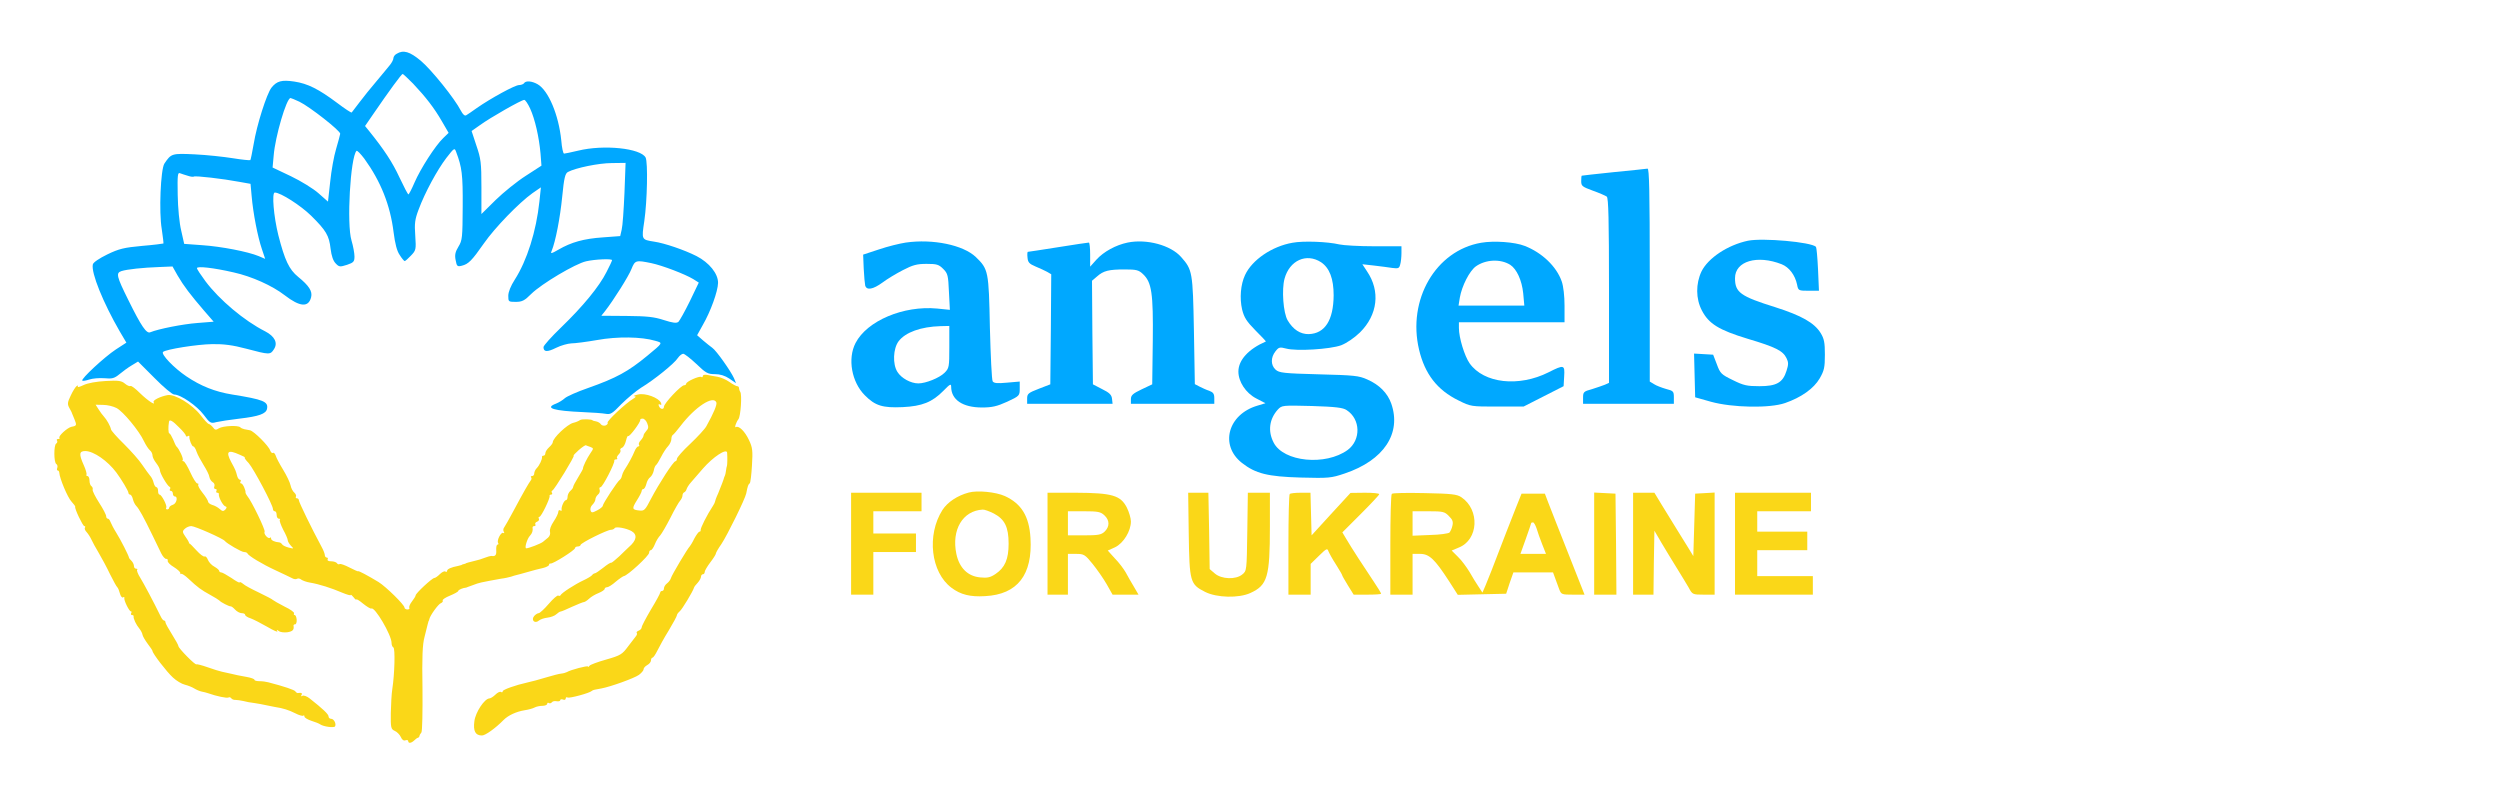<svg width="236" height="75" viewBox="0 0 236 75" fill="none" xmlns="http://www.w3.org/2000/svg">
<path d="M66.35 35.493C66.35 35.599 66.28 35.651 66.192 35.581C66 35.476 64.775 36.018 64.775 36.228C64.775 36.298 64.688 36.368 64.583 36.368C64.286 36.368 62.676 38.083 62.676 38.397C62.676 38.712 62.291 38.642 62.187 38.292C62.134 38.17 62.187 38.117 62.309 38.187C62.431 38.275 62.466 38.205 62.397 38.03C62.204 37.558 60.91 37.068 60.227 37.243C59.895 37.313 59.737 37.4 59.877 37.4C60.07 37.418 60.035 37.488 59.773 37.645C59.108 38.03 57.271 39.744 57.358 39.902C57.411 39.972 57.324 40.094 57.166 40.164C56.991 40.217 56.816 40.164 56.729 40.059C56.659 39.937 56.449 39.814 56.274 39.779C56.099 39.744 55.942 39.709 55.942 39.692C55.942 39.569 54.91 39.534 54.752 39.657C54.63 39.744 54.35 39.867 54.105 39.919C53.545 40.059 52.181 41.354 52.181 41.756C52.181 41.843 52.023 42.053 51.831 42.228C51.638 42.403 51.481 42.648 51.481 42.788C51.481 42.91 51.411 43.016 51.306 43.016C51.218 43.016 51.148 43.068 51.166 43.138C51.201 43.348 50.921 43.943 50.659 44.205C50.536 44.327 50.431 44.555 50.431 44.695C50.431 44.835 50.344 44.94 50.221 44.94C50.117 44.94 50.081 44.992 50.134 45.062C50.204 45.115 50.186 45.255 50.099 45.359C49.924 45.587 49.452 46.392 48.455 48.263C48.07 48.98 47.685 49.663 47.597 49.785C47.492 49.908 47.492 50.1 47.562 50.205C47.633 50.328 47.615 50.362 47.51 50.31C47.3 50.188 46.88 51.01 47.02 51.255C47.09 51.342 47.055 51.412 46.968 51.412C46.88 51.412 46.828 51.639 46.845 51.937C46.88 52.409 46.758 52.549 46.373 52.479C46.303 52.479 46.023 52.549 45.761 52.654C45.498 52.759 45.114 52.881 44.921 52.916C44.204 53.091 44.046 53.144 44.011 53.161C43.977 53.196 43.889 53.231 43.784 53.249C43.697 53.266 43.592 53.301 43.574 53.336C43.539 53.354 43.399 53.389 43.242 53.424C42.594 53.546 42.21 53.721 42.21 53.879C42.21 53.983 42.14 54.019 42.035 53.949C41.947 53.896 41.72 54.001 41.51 54.211C41.318 54.403 41.09 54.561 41.003 54.561C40.793 54.561 39.236 56.013 39.236 56.205C39.236 56.275 39.078 56.537 38.886 56.782C38.694 57.027 38.589 57.29 38.641 57.377C38.694 57.465 38.606 57.535 38.466 57.535C38.309 57.535 38.186 57.447 38.186 57.36C38.186 57.097 36.437 55.383 35.737 54.946C34.723 54.333 33.813 53.844 33.813 53.931C33.813 53.966 33.446 53.809 33.008 53.581C32.571 53.354 32.151 53.196 32.064 53.249C31.976 53.301 31.871 53.266 31.802 53.161C31.749 53.074 31.504 52.986 31.259 52.986C31.014 52.986 30.874 52.916 30.927 52.812C30.979 52.706 30.944 52.636 30.857 52.636C30.752 52.636 30.664 52.532 30.664 52.409C30.664 52.304 30.542 51.954 30.384 51.674C29.405 49.855 28.215 47.406 28.215 47.231C28.215 47.126 28.128 47.039 28.023 47.039C27.936 47.039 27.883 46.969 27.936 46.881C27.988 46.794 27.918 46.636 27.796 46.514C27.656 46.409 27.481 46.094 27.428 45.814C27.376 45.552 27.061 44.887 26.729 44.345C26.396 43.803 26.081 43.208 26.029 43.016C25.959 42.823 25.854 42.701 25.766 42.753C25.679 42.806 25.574 42.701 25.504 42.526C25.382 42.106 23.965 40.689 23.597 40.619C23.44 40.584 23.195 40.549 23.055 40.514C22.915 40.479 22.74 40.409 22.688 40.339C22.478 40.129 21.061 40.199 20.676 40.426C20.379 40.619 20.291 40.602 20.099 40.339C19.976 40.182 19.801 40.042 19.714 40.024C19.626 40.024 19.277 39.639 18.927 39.184C18.157 38.187 16.53 37.19 15.831 37.295C15.148 37.418 14.396 37.785 14.501 37.96C14.728 38.345 13.924 37.803 13.224 37.12C12.804 36.701 12.402 36.386 12.314 36.438C12.227 36.491 11.999 36.386 11.79 36.211C11.475 35.948 11.195 35.896 9.988 35.966C9.096 36.018 8.291 36.158 7.889 36.351C7.521 36.526 7.276 36.596 7.346 36.491C7.399 36.386 7.364 36.368 7.241 36.438C7.137 36.508 6.874 36.91 6.682 37.33C6.367 37.977 6.349 38.153 6.542 38.502C6.664 38.73 6.787 38.94 6.787 38.992C6.804 39.045 6.909 39.307 7.032 39.587C7.259 40.147 7.241 40.199 6.752 40.287C6.349 40.374 5.457 41.196 5.615 41.336C5.667 41.389 5.615 41.441 5.492 41.441C5.37 41.441 5.317 41.511 5.387 41.599C5.44 41.686 5.405 41.809 5.3 41.878C5.072 42.018 5.072 43.663 5.317 43.803C5.422 43.873 5.457 44.03 5.405 44.17C5.352 44.31 5.37 44.415 5.457 44.415C5.527 44.415 5.597 44.52 5.597 44.625C5.632 45.167 6.384 46.969 6.752 47.354C6.962 47.581 7.119 47.791 7.102 47.843C7.014 47.983 7.819 49.663 7.959 49.663C8.046 49.663 8.081 49.733 8.011 49.82C7.959 49.908 8.046 50.1 8.186 50.24C8.326 50.398 8.518 50.695 8.623 50.922C8.728 51.15 9.026 51.709 9.323 52.199C9.603 52.672 10.093 53.581 10.39 54.211C10.705 54.841 11.002 55.383 11.072 55.435C11.142 55.488 11.247 55.75 11.317 56.013C11.387 56.275 11.51 56.45 11.615 56.398C11.702 56.328 11.755 56.345 11.737 56.432C11.667 56.642 12.192 57.709 12.349 57.709C12.437 57.709 12.437 57.779 12.384 57.884C12.332 57.972 12.367 58.059 12.454 58.059C12.559 58.059 12.629 58.112 12.612 58.182C12.577 58.392 12.857 58.986 13.154 59.336C13.294 59.511 13.434 59.774 13.451 59.914C13.469 60.053 13.696 60.438 13.941 60.771C14.186 61.086 14.396 61.401 14.396 61.453C14.396 61.68 15.743 63.43 16.32 63.954C16.653 64.269 17.16 64.567 17.457 64.637C17.737 64.707 18.14 64.864 18.332 64.987C18.524 65.109 18.857 65.249 19.032 65.284C19.224 65.319 19.504 65.389 19.644 65.441C20.431 65.721 21.428 65.931 21.568 65.844C21.656 65.791 21.761 65.826 21.831 65.914C21.883 66.001 22.058 66.088 22.233 66.071C22.39 66.071 22.723 66.124 22.968 66.176C23.212 66.246 23.685 66.333 24.017 66.368C24.349 66.421 24.874 66.508 25.154 66.578C25.451 66.631 25.801 66.718 25.941 66.736C26.746 66.858 27.271 67.033 27.866 67.331C28.233 67.523 28.565 67.61 28.635 67.558C28.688 67.488 28.74 67.54 28.74 67.645C28.74 67.75 29.038 67.925 29.405 68.048C29.755 68.153 30.14 68.31 30.227 68.38C30.524 68.59 31.522 68.73 31.627 68.573C31.767 68.328 31.522 67.855 31.259 67.855C31.119 67.855 31.014 67.75 31.014 67.628C31.014 67.418 30.472 66.911 29.23 65.931C28.968 65.721 28.653 65.616 28.548 65.686C28.408 65.756 28.39 65.739 28.46 65.616C28.565 65.424 28.46 65.371 28.11 65.424C28.041 65.424 27.936 65.354 27.883 65.266C27.796 65.126 26.869 64.812 25.329 64.409C25.137 64.357 24.769 64.304 24.507 64.304C24.227 64.304 24.017 64.252 24.017 64.164C24.017 64.094 23.685 63.972 23.282 63.902C22.863 63.832 22.495 63.762 22.443 63.745C22.39 63.727 22.128 63.675 21.831 63.605C21.551 63.535 21.148 63.447 20.956 63.412C20.764 63.377 20.151 63.185 19.609 62.992C19.067 62.8 18.577 62.677 18.542 62.712C18.437 62.817 16.845 61.191 16.845 60.998C16.845 60.911 16.565 60.403 16.233 59.879C15.9 59.354 15.621 58.846 15.621 58.759C15.621 58.654 15.568 58.584 15.498 58.584C15.411 58.584 15.271 58.409 15.166 58.182C14.483 56.782 13.574 55.086 13.242 54.543C13.014 54.193 12.892 53.844 12.944 53.791C13.014 53.739 12.962 53.686 12.857 53.686C12.734 53.686 12.647 53.581 12.647 53.441C12.647 53.301 12.542 53.074 12.419 52.951C12.297 52.829 12.175 52.689 12.175 52.636C12.157 52.462 11.387 50.94 10.967 50.275C10.723 49.89 10.495 49.435 10.425 49.26C10.373 49.103 10.268 48.963 10.18 48.963C10.093 48.963 10.023 48.858 10.023 48.736C10.023 48.596 9.725 48.018 9.358 47.459C8.991 46.881 8.711 46.339 8.746 46.217C8.781 46.112 8.728 45.972 8.641 45.902C8.536 45.849 8.448 45.604 8.448 45.359C8.448 45.132 8.361 44.94 8.256 44.94C8.169 44.94 8.116 44.87 8.169 44.8C8.204 44.73 8.099 44.327 7.906 43.908C7.434 42.858 7.469 42.578 8.064 42.578C8.851 42.596 10.163 43.505 10.985 44.607C11.492 45.289 12.122 46.357 12.122 46.514C12.122 46.602 12.192 46.689 12.279 46.689C12.367 46.689 12.489 46.881 12.542 47.109C12.594 47.354 12.752 47.651 12.874 47.773C13.119 48.018 13.556 48.806 14.396 50.537C14.693 51.167 15.061 51.919 15.218 52.234C15.376 52.549 15.586 52.776 15.691 52.759C15.796 52.742 15.866 52.829 15.831 52.951C15.813 53.074 16.075 53.336 16.408 53.529C16.74 53.739 17.02 53.983 17.02 54.089C17.02 54.193 17.055 54.228 17.108 54.176C17.16 54.123 17.475 54.333 17.79 54.631C18.664 55.453 18.979 55.68 19.836 56.153C20.256 56.38 20.641 56.625 20.694 56.677C20.833 56.852 21.638 57.255 21.761 57.237C21.831 57.22 22.023 57.36 22.18 57.535C22.355 57.727 22.635 57.884 22.828 57.884C23.003 57.884 23.142 57.954 23.142 58.042C23.142 58.129 23.37 58.287 23.667 58.374C23.947 58.479 24.664 58.846 25.242 59.179C25.836 59.529 26.256 59.704 26.186 59.599C26.081 59.424 26.116 59.424 26.309 59.564C26.449 59.686 26.816 59.721 27.131 59.686C27.638 59.599 27.778 59.459 27.708 59.056C27.708 58.986 27.761 58.934 27.866 58.934C27.953 58.934 28.023 58.742 28.006 58.497C27.988 58.252 27.901 58.059 27.813 58.059C27.743 58.059 27.708 57.989 27.761 57.902C27.813 57.814 27.411 57.517 26.851 57.255C26.309 56.975 25.819 56.695 25.766 56.642C25.714 56.572 25.137 56.275 24.454 55.943C23.79 55.628 23.09 55.261 22.933 55.103C22.758 54.963 22.618 54.911 22.618 54.981C22.618 55.051 22.268 54.858 21.848 54.561C21.411 54.281 20.991 54.036 20.886 54.036C20.781 54.036 20.694 53.966 20.694 53.896C20.694 53.809 20.484 53.634 20.239 53.494C19.994 53.371 19.714 53.074 19.626 52.846C19.539 52.619 19.399 52.479 19.312 52.532C19.224 52.584 18.874 52.322 18.542 51.954C18.192 51.569 17.895 51.272 17.86 51.29C17.825 51.307 17.825 51.29 17.842 51.255C17.86 51.22 17.72 50.957 17.527 50.695C17.212 50.24 17.195 50.153 17.44 49.925C17.58 49.785 17.86 49.663 18.052 49.663C18.402 49.663 21.043 50.835 21.218 51.062C21.411 51.307 22.793 52.112 23.038 52.112C23.177 52.112 23.317 52.164 23.352 52.234C23.44 52.462 24.734 53.249 26.029 53.844C26.711 54.158 27.393 54.491 27.568 54.578C27.743 54.683 27.953 54.701 28.058 54.631C28.145 54.578 28.32 54.613 28.443 54.718C28.565 54.806 28.933 54.946 29.265 54.998C30.122 55.138 31.312 55.523 32.291 55.943C32.746 56.135 33.113 56.24 33.113 56.17C33.113 56.1 33.236 56.205 33.376 56.38C33.516 56.572 33.638 56.66 33.638 56.59C33.638 56.52 33.936 56.695 34.285 56.992C34.635 57.272 34.985 57.482 35.055 57.447C35.37 57.237 36.962 59.949 36.962 60.683C36.962 60.876 37.032 61.068 37.137 61.121C37.312 61.225 37.259 63.587 37.032 65.056C36.962 65.494 36.909 66.508 36.892 67.331C36.874 68.695 36.909 68.835 37.259 68.992C37.469 69.08 37.731 69.342 37.837 69.57C37.941 69.832 38.116 69.954 38.274 69.885C38.414 69.832 38.536 69.867 38.536 69.954C38.536 70.199 38.816 70.164 39.096 69.902C39.218 69.779 39.376 69.657 39.463 69.64C39.533 69.622 39.586 69.552 39.603 69.465C39.603 69.395 39.691 69.255 39.778 69.15C39.866 69.045 39.901 67.208 39.883 65.004C39.831 62.03 39.883 60.823 40.076 60.123C40.198 59.616 40.338 59.074 40.373 58.934C40.408 58.794 40.443 58.654 40.46 58.619C40.495 58.602 40.513 58.532 40.53 58.444C40.583 58.129 41.37 57.027 41.615 56.94C41.755 56.887 41.842 56.765 41.79 56.695C41.737 56.607 42.052 56.398 42.49 56.223C42.909 56.048 43.259 55.855 43.259 55.785C43.259 55.68 43.714 55.488 44.011 55.47C44.029 55.453 44.291 55.365 44.571 55.261C44.869 55.138 45.254 55.016 45.446 54.981C45.638 54.946 45.988 54.876 46.233 54.823C46.478 54.771 46.95 54.683 47.283 54.631C47.615 54.596 48.052 54.491 48.245 54.438C48.437 54.368 48.682 54.298 48.77 54.281C48.874 54.263 49.294 54.141 49.732 54.019C50.624 53.774 50.519 53.791 51.271 53.616C51.568 53.546 51.831 53.406 51.831 53.319C51.831 53.231 51.883 53.179 51.971 53.196C52.163 53.266 54.28 51.937 54.28 51.744C54.28 51.657 54.402 51.587 54.542 51.587C54.682 51.587 54.805 51.517 54.805 51.447C54.805 51.255 57.324 50.013 57.673 50.013C57.813 50.013 57.971 49.943 58.023 49.855C58.128 49.68 59.108 49.855 59.615 50.135C60.192 50.467 60.105 51.01 59.37 51.639C59.248 51.762 58.828 52.147 58.461 52.514C58.076 52.864 57.743 53.144 57.691 53.126C57.638 53.091 57.306 53.301 56.939 53.599C56.589 53.879 56.221 54.123 56.151 54.123C56.081 54.123 55.959 54.193 55.889 54.298C55.819 54.386 55.452 54.613 55.067 54.788C54.28 55.156 53.003 55.978 52.915 56.188C52.88 56.258 52.793 56.275 52.705 56.223C52.618 56.17 52.216 56.52 51.796 57.01C51.393 57.482 50.956 57.884 50.851 57.884C50.746 57.884 50.554 58.007 50.431 58.147C50.099 58.532 50.484 58.916 50.869 58.584C51.009 58.462 51.376 58.339 51.691 58.304C51.988 58.269 52.373 58.129 52.513 57.989C52.67 57.849 52.845 57.727 52.933 57.727C53.003 57.727 53.493 57.517 54.017 57.272C54.56 57.027 55.05 56.835 55.119 56.835C55.207 56.835 55.417 56.695 55.609 56.52C55.784 56.345 56.204 56.1 56.519 55.978C56.816 55.855 57.079 55.68 57.079 55.593C57.079 55.505 57.184 55.435 57.306 55.435C57.428 55.435 57.796 55.208 58.128 54.911C58.461 54.631 58.81 54.403 58.88 54.386C59.213 54.368 61.277 52.462 61.277 52.182C61.277 52.042 61.347 51.937 61.434 51.937C61.522 51.937 61.697 51.692 61.819 51.377C61.942 51.062 62.169 50.695 62.327 50.537C62.466 50.38 62.904 49.628 63.289 48.876C63.673 48.106 64.093 47.371 64.216 47.249C64.321 47.126 64.426 46.916 64.426 46.776C64.426 46.654 64.496 46.514 64.583 46.479C64.671 46.444 64.775 46.322 64.811 46.182C64.846 46.059 65.02 45.762 65.213 45.552C65.405 45.325 65.93 44.73 66.367 44.222C67.312 43.138 68.606 42.281 68.641 42.736C68.676 43.225 68.659 43.89 68.624 43.978C68.606 44.03 68.554 44.222 68.536 44.415C68.519 44.607 68.466 44.8 68.449 44.852C68.431 44.905 68.397 44.992 68.362 45.062C68.309 45.289 68.082 45.867 67.784 46.602C67.609 46.969 67.487 47.336 67.487 47.389C67.487 47.441 67.399 47.599 67.312 47.739C66.735 48.613 66.105 49.873 66.14 50.048C66.157 50.135 66.105 50.188 66.035 50.188C65.948 50.188 65.738 50.485 65.545 50.835C65.37 51.202 65.16 51.535 65.108 51.587C64.915 51.762 63.394 54.316 63.341 54.561C63.306 54.701 63.149 54.928 62.991 55.051C62.816 55.173 62.676 55.4 62.676 55.54C62.676 55.68 62.606 55.785 62.501 55.785C62.414 55.785 62.327 55.855 62.327 55.925C62.327 56.013 61.942 56.73 61.452 57.535C60.98 58.339 60.577 59.091 60.577 59.214C60.577 59.319 60.455 59.476 60.297 59.529C60.14 59.599 60.052 59.686 60.105 59.739C60.157 59.809 60.14 59.931 60.035 60.053C59.947 60.158 59.615 60.596 59.283 61.033C58.74 61.768 58.583 61.873 57.236 62.258C56.431 62.485 55.714 62.747 55.644 62.852C55.574 62.957 55.504 62.992 55.504 62.922C55.504 62.8 53.842 63.237 53.51 63.447C53.405 63.5 53.178 63.57 52.985 63.587C52.775 63.605 52.181 63.762 51.656 63.919C50.694 64.199 50.344 64.304 49.784 64.427C48.665 64.672 47.458 65.109 47.458 65.249C47.458 65.354 47.388 65.389 47.283 65.319C47.195 65.266 46.968 65.371 46.758 65.581C46.565 65.774 46.303 65.931 46.198 65.931C45.743 65.949 44.886 67.226 44.781 68.083C44.659 69.01 44.869 69.43 45.498 69.43C45.813 69.43 46.775 68.748 47.545 67.96C47.982 67.523 48.752 67.173 49.504 67.051C49.872 66.998 50.309 66.876 50.466 66.788C50.624 66.701 50.956 66.631 51.201 66.631C51.446 66.631 51.656 66.543 51.656 66.438C51.656 66.351 51.726 66.299 51.813 66.368C51.901 66.421 52.023 66.386 52.093 66.299C52.146 66.211 52.338 66.159 52.531 66.194C52.723 66.228 52.88 66.194 52.88 66.106C52.88 66.019 53.003 65.984 53.143 66.036C53.283 66.106 53.405 66.054 53.405 65.931C53.405 65.826 53.475 65.791 53.58 65.844C53.737 65.949 55.662 65.424 55.854 65.231C55.907 65.179 56.029 65.126 56.134 65.109C56.239 65.091 56.536 65.039 56.781 64.987C57.638 64.829 59.877 64.024 60.315 63.709C60.542 63.535 60.752 63.307 60.752 63.185C60.752 63.062 60.91 62.887 61.102 62.782C61.294 62.677 61.452 62.485 61.452 62.345C61.452 62.205 61.522 62.083 61.592 62.083C61.679 62.083 61.872 61.785 62.047 61.435C62.221 61.086 62.694 60.211 63.131 59.511C63.551 58.812 63.901 58.164 63.901 58.077C63.901 57.989 64.023 57.832 64.163 57.709C64.391 57.535 65.423 55.803 65.51 55.488C65.528 55.4 65.685 55.191 65.86 55.016C66.035 54.823 66.175 54.561 66.175 54.438C66.175 54.316 66.262 54.211 66.35 54.211C66.455 54.211 66.525 54.106 66.525 53.983C66.525 53.879 66.77 53.459 67.05 53.091C67.347 52.706 67.574 52.339 67.574 52.269C67.574 52.182 67.802 51.779 68.099 51.36C68.659 50.52 70.338 47.109 70.443 46.584C70.583 45.867 70.636 45.727 70.775 45.622C70.846 45.569 70.933 44.817 70.985 43.943C71.073 42.543 71.038 42.246 70.706 41.546C70.321 40.724 69.743 40.147 69.464 40.322C69.306 40.426 69.481 39.867 69.709 39.569C69.918 39.307 70.058 37.26 69.883 36.998C69.813 36.893 69.761 36.718 69.761 36.631C69.761 36.526 69.691 36.456 69.586 36.456C69.499 36.456 69.166 36.281 68.851 36.053C68.554 35.843 68.047 35.616 67.714 35.563C67.399 35.511 66.962 35.441 66.752 35.389C66.525 35.354 66.35 35.389 66.35 35.493ZM67.627 37.995C67.697 38.205 67.382 38.975 66.682 40.234C66.542 40.496 65.86 41.231 65.16 41.896C64.461 42.543 63.901 43.19 63.901 43.313C63.901 43.435 63.831 43.54 63.761 43.54C63.569 43.54 62.204 45.657 61.452 47.091C60.91 48.141 60.822 48.246 60.367 48.193C59.65 48.123 59.633 48.018 60.122 47.231C60.367 46.846 60.577 46.444 60.577 46.339C60.577 46.252 60.647 46.164 60.735 46.164C60.822 46.164 60.944 45.954 61.014 45.692C61.067 45.429 61.242 45.132 61.382 45.045C61.522 44.94 61.662 44.66 61.714 44.432C61.749 44.188 61.854 43.96 61.924 43.908C62.012 43.855 62.221 43.488 62.414 43.12C62.606 42.736 62.904 42.281 63.079 42.106C63.236 41.931 63.376 41.633 63.376 41.459C63.376 41.266 63.446 41.091 63.516 41.056C63.586 41.021 63.918 40.636 64.251 40.199C65.615 38.415 67.347 37.278 67.627 37.995ZM11.002 38.52C11.615 38.835 13.137 40.671 13.591 41.651C13.766 42.018 14.011 42.386 14.151 42.508C14.291 42.613 14.396 42.84 14.396 42.998C14.396 43.155 14.553 43.47 14.746 43.715C14.938 43.96 15.096 44.258 15.096 44.397C15.096 44.677 15.796 45.867 16.005 45.954C16.093 45.989 16.11 46.094 16.04 46.182C15.988 46.269 16.04 46.339 16.128 46.339C16.233 46.339 16.32 46.462 16.32 46.602C16.32 46.742 16.408 46.864 16.495 46.864C16.828 46.864 16.67 47.546 16.32 47.651C16.128 47.704 15.97 47.843 15.97 47.931C15.97 48.018 15.883 48.088 15.778 48.088C15.691 48.088 15.638 48.018 15.691 47.931C15.813 47.756 15.253 46.689 15.061 46.689C14.973 46.689 14.921 46.532 14.921 46.339C14.921 46.147 14.851 45.989 14.763 45.989C14.676 45.989 14.553 45.797 14.501 45.569C14.448 45.325 14.291 45.027 14.169 44.905C14.064 44.782 13.731 44.327 13.434 43.89C13.154 43.453 12.367 42.578 11.72 41.931C11.055 41.284 10.495 40.654 10.478 40.532C10.425 40.234 10.075 39.604 9.795 39.307C9.673 39.184 9.463 38.887 9.306 38.642L9.026 38.205L9.743 38.222C10.145 38.222 10.705 38.362 11.002 38.52ZM61.102 39.972C61.242 40.304 61.207 40.479 61.014 40.671C60.875 40.829 60.752 41.021 60.752 41.109C60.752 41.214 60.63 41.406 60.49 41.564C60.35 41.703 60.262 41.896 60.315 41.983C60.385 42.071 60.35 42.141 60.262 42.141C60.157 42.141 60 42.351 59.895 42.613C59.72 43.05 59.37 43.715 58.915 44.415C58.828 44.555 58.74 44.782 58.706 44.922C58.688 45.062 58.6 45.22 58.531 45.272C58.286 45.429 56.904 47.546 56.904 47.739C56.904 47.826 56.659 48.036 56.379 48.176C55.907 48.421 55.837 48.421 55.749 48.193C55.697 48.036 55.767 47.791 55.924 47.651C56.081 47.494 56.204 47.266 56.204 47.144C56.204 47.004 56.309 46.811 56.449 46.689C56.589 46.584 56.659 46.374 56.606 46.234C56.554 46.094 56.589 45.989 56.694 45.989C56.886 45.989 58.058 43.715 57.988 43.488C57.971 43.418 58.041 43.365 58.163 43.365C58.268 43.365 58.321 43.313 58.251 43.26C58.198 43.19 58.268 43.033 58.408 42.893C58.548 42.753 58.618 42.578 58.566 42.491C58.513 42.421 58.583 42.316 58.723 42.263C58.863 42.211 59.02 41.913 59.09 41.616C59.16 41.319 59.248 41.109 59.3 41.161C59.423 41.266 60.49 39.832 60.437 39.639C60.42 39.569 60.525 39.517 60.665 39.517C60.822 39.517 61.014 39.727 61.102 39.972ZM16.898 40.339C17.265 40.689 17.545 41.039 17.545 41.126C17.545 41.214 17.632 41.231 17.72 41.179C17.825 41.109 17.895 41.126 17.877 41.214C17.842 41.459 18.105 42.141 18.244 42.141C18.332 42.141 18.472 42.368 18.559 42.648C18.647 42.91 18.962 43.488 19.224 43.908C19.486 44.327 19.749 44.835 19.766 45.027C19.801 45.22 19.941 45.429 20.081 45.517C20.221 45.587 20.291 45.762 20.239 45.902C20.169 46.042 20.221 46.164 20.344 46.164C20.449 46.164 20.484 46.234 20.431 46.339C20.379 46.427 20.414 46.514 20.501 46.514C20.606 46.514 20.676 46.566 20.659 46.636C20.606 46.899 21.026 47.704 21.253 47.791C21.428 47.843 21.428 47.913 21.271 48.106C21.096 48.281 20.991 48.281 20.746 48.053C20.571 47.896 20.256 47.721 20.046 47.669C19.819 47.599 19.644 47.459 19.644 47.354C19.644 47.266 19.416 46.881 19.119 46.514C18.839 46.164 18.647 45.814 18.717 45.744C18.769 45.692 18.734 45.639 18.629 45.639C18.524 45.639 18.227 45.167 17.965 44.59C17.702 44.013 17.422 43.54 17.317 43.54C17.212 43.54 17.195 43.488 17.247 43.435C17.352 43.33 16.915 42.368 16.653 42.141C16.6 42.088 16.46 41.791 16.338 41.476C16.198 41.179 16.058 40.916 15.988 40.916C15.883 40.916 15.866 40.304 15.953 39.814C15.988 39.552 16.285 39.709 16.898 40.339ZM55.732 42.193C56.047 42.316 56.047 42.333 55.732 42.788C55.399 43.278 55.014 44.065 55.032 44.24C55.032 44.292 54.822 44.66 54.577 45.062C54.315 45.482 54.105 45.884 54.105 45.972C54.105 46.059 53.982 46.217 53.842 46.339C53.703 46.462 53.58 46.706 53.58 46.881C53.58 47.074 53.51 47.214 53.423 47.214C53.248 47.214 52.95 47.896 53.02 48.141C53.038 48.228 52.985 48.246 52.88 48.176C52.793 48.123 52.705 48.176 52.705 48.316C52.705 48.456 52.513 48.858 52.268 49.225C52.006 49.61 51.866 49.995 51.918 50.188C51.971 50.38 51.901 50.607 51.743 50.747C51.586 50.87 51.376 51.045 51.254 51.15C51.044 51.325 49.907 51.762 49.679 51.762C49.487 51.762 49.767 50.835 50.029 50.572C50.239 50.345 50.326 50.1 50.274 49.785C50.274 49.715 50.344 49.663 50.449 49.663C50.536 49.663 50.589 49.593 50.536 49.505C50.484 49.418 50.554 49.295 50.711 49.243C50.851 49.191 50.921 49.068 50.869 48.963C50.816 48.876 50.834 48.788 50.921 48.788C51.096 48.788 51.936 47.039 51.883 46.829C51.848 46.759 51.918 46.689 52.023 46.689C52.111 46.689 52.163 46.619 52.111 46.532C52.041 46.444 52.058 46.339 52.146 46.304C52.338 46.234 54.297 43.016 54.157 43.016C54.087 43.016 54.297 42.788 54.63 42.491C54.944 42.211 55.259 42.001 55.312 42.036C55.364 42.053 55.557 42.141 55.732 42.193ZM22.635 42.928C22.968 43.068 23.177 43.173 23.108 43.19C23.038 43.19 23.195 43.435 23.475 43.715C23.947 44.258 25.766 47.669 25.766 48.053C25.766 48.176 25.854 48.263 25.941 48.263C26.046 48.263 26.116 48.421 26.116 48.613C26.116 48.806 26.204 48.963 26.326 48.963C26.431 48.963 26.484 49.016 26.414 49.068C26.361 49.138 26.501 49.54 26.729 49.995C26.973 50.432 27.166 50.887 27.166 51.01C27.166 51.115 27.306 51.342 27.463 51.517C27.761 51.814 27.743 51.814 27.253 51.692C26.973 51.622 26.676 51.482 26.624 51.377C26.571 51.29 26.449 51.202 26.361 51.202C25.924 51.167 25.591 51.01 25.591 50.835C25.591 50.73 25.539 50.695 25.486 50.765C25.329 50.922 24.857 50.398 24.979 50.188C25.067 50.03 23.755 47.301 23.335 46.811C23.247 46.689 23.177 46.566 23.177 46.514C23.212 46.269 22.915 45.639 22.775 45.639C22.67 45.639 22.653 45.552 22.705 45.465C22.758 45.359 22.74 45.289 22.653 45.289C22.565 45.289 22.443 45.132 22.39 44.94C22.25 44.415 22.25 44.397 21.813 43.593C21.288 42.596 21.516 42.421 22.635 42.928Z" fill="#FAD718"/>
<path d="M91.452 46.496C90.385 46.776 89.44 47.406 88.968 48.141C87.464 50.502 87.866 54.036 89.825 55.488C90.682 56.135 91.592 56.362 92.992 56.275C96.053 56.118 97.487 54.263 97.277 50.782C97.155 48.736 96.42 47.546 94.863 46.829C94.006 46.444 92.274 46.269 91.452 46.496ZM93.814 48.473C94.846 49.016 95.213 49.75 95.213 51.325C95.213 52.794 94.863 53.581 93.989 54.176C93.499 54.508 93.219 54.578 92.537 54.508C91.365 54.403 90.56 53.616 90.28 52.287C89.808 50.013 90.875 48.211 92.764 48.106C92.921 48.088 93.394 48.263 93.814 48.473Z" fill="#FAD718"/>
<path d="M80.344 51.325V56.135H81.394H82.443V54.123V52.112H84.455H86.467V51.237V50.362H84.455H82.443V49.313V48.263H84.718H86.992V47.389V46.514H83.668H80.344V51.325Z" fill="#FAD718"/>
<path d="M98.886 51.325V56.135H99.849H100.811V54.211V52.287H101.58C102.315 52.287 102.42 52.339 103.155 53.249C103.575 53.773 104.187 54.648 104.484 55.173L105.026 56.135H106.251H107.475L107.038 55.383C106.793 54.98 106.443 54.368 106.268 54.036C106.076 53.703 105.621 53.091 105.236 52.706L104.572 51.972L105.271 51.657C106.059 51.272 106.758 50.135 106.758 49.225C106.758 48.928 106.583 48.333 106.373 47.913C105.779 46.759 104.991 46.531 101.563 46.514H98.886V51.325ZM104.257 48.648C104.764 49.12 104.764 49.715 104.274 50.187C103.959 50.485 103.662 50.537 102.35 50.537H100.811V49.4V48.263H102.333C103.645 48.263 103.907 48.316 104.257 48.648Z" fill="#FAD718"/>
<path d="M112.216 50.397C112.286 54.928 112.339 55.155 113.756 55.873C114.858 56.432 116.939 56.485 118.041 55.977C119.651 55.243 119.878 54.456 119.878 49.733V46.514H118.846H117.797L117.744 50.205C117.692 53.843 117.692 53.896 117.272 54.228C116.659 54.736 115.313 54.683 114.683 54.141L114.193 53.721L114.141 50.117L114.071 46.514H113.108H112.164L112.216 50.397Z" fill="#FAD718"/>
<path d="M121.75 46.636C121.68 46.689 121.627 48.858 121.627 51.447V56.135H122.677H123.726V54.683V53.231L124.514 52.462C125.213 51.779 125.301 51.727 125.406 52.042C125.476 52.217 125.79 52.794 126.123 53.301C126.438 53.809 126.7 54.246 126.7 54.298C126.7 54.351 126.945 54.771 127.242 55.26L127.785 56.135H129.079C129.796 56.135 130.374 56.1 130.374 56.047C130.374 55.978 130.076 55.488 129.709 54.946C128.817 53.616 127.54 51.657 127.085 50.87L126.718 50.257L128.449 48.526C129.412 47.563 130.199 46.724 130.199 46.654C130.199 46.566 129.586 46.514 128.852 46.514L127.487 46.531L125.651 48.526L123.814 50.537L123.761 48.526L123.709 46.514H122.782C122.274 46.514 121.802 46.566 121.75 46.636Z" fill="#FAD718"/>
<path d="M131.388 46.619C131.301 46.689 131.248 48.858 131.248 51.447V56.135H132.298H133.347V54.211V52.287H134.065C134.922 52.287 135.447 52.794 136.776 54.841L137.616 56.153L139.89 56.1L142.181 56.048L142.514 55.033L142.864 54.036H144.735H146.607L146.799 54.561C146.904 54.841 147.079 55.313 147.184 55.61C147.377 56.118 147.429 56.135 148.479 56.135H149.581L148.006 52.147C147.149 49.96 146.292 47.826 146.135 47.389L145.837 46.602H144.735H143.633L143.108 47.913C142.829 48.631 142.409 49.698 142.181 50.275C140.852 53.756 140.467 54.718 140.222 55.295L139.942 55.943L139.575 55.383C139.365 55.068 138.98 54.456 138.718 53.983C138.438 53.529 137.966 52.881 137.633 52.567L137.038 51.972L137.703 51.692C139.575 50.957 139.715 48.123 137.948 46.934C137.528 46.654 137.021 46.602 134.484 46.549C132.858 46.514 131.458 46.532 131.388 46.619ZM136.776 48.718C137.126 49.05 137.196 49.26 137.108 49.628C137.056 49.89 136.916 50.17 136.829 50.275C136.724 50.362 135.919 50.485 135.009 50.502L133.347 50.572V49.418V48.263H134.834C136.216 48.263 136.374 48.298 136.776 48.718ZM145.05 49.873C145.138 50.188 145.383 50.87 145.575 51.359L145.942 52.287H144.735H143.528L144.036 50.87C144.315 50.083 144.543 49.418 144.543 49.383C144.543 49.348 144.613 49.313 144.718 49.313C144.805 49.313 144.945 49.575 145.05 49.873Z" fill="#FAD718"/>
<path d="M150.49 51.325V56.135H151.54H152.59L152.555 51.359L152.502 46.601L151.505 46.549L150.49 46.496V51.325Z" fill="#FAD718"/>
<path d="M154.164 51.325V56.135H155.126H156.088L156.123 53.109L156.176 50.1L156.84 51.237C157.208 51.867 157.855 52.916 158.275 53.599C158.695 54.263 159.202 55.12 159.412 55.47C159.762 56.117 159.779 56.135 160.811 56.135H161.861V51.307V46.496L160.951 46.549L160.024 46.601L159.937 49.54L159.849 52.496L159.412 51.779C159.167 51.377 158.66 50.555 158.275 49.943C157.89 49.313 157.26 48.298 156.875 47.669L156.176 46.514H155.179H154.164V51.325Z" fill="#FAD718"/>
<path d="M163.785 51.325V56.135H167.459H171.132V55.26V54.386H168.508H165.884V53.161V51.937H168.246H170.607V51.062V50.187H168.246H165.884V49.225V48.263H168.421H170.957V47.389V46.514H167.371H163.785V51.325Z" fill="#FAD718"/>
<path d="M37.452 5.074C37.277 5.161 37.137 5.354 37.137 5.493C37.137 5.633 36.979 5.931 36.804 6.141C36.63 6.368 36.052 7.05 35.545 7.663C35.02 8.275 34.303 9.167 33.936 9.657C33.568 10.147 33.236 10.584 33.201 10.619C33.166 10.671 32.536 10.252 31.819 9.709C30.087 8.415 29.055 7.89 27.778 7.698C26.589 7.523 26.134 7.645 25.627 8.275C25.172 8.87 24.245 11.773 23.947 13.593C23.807 14.397 23.667 15.08 23.632 15.114C23.597 15.149 22.863 15.08 22.006 14.94C21.131 14.8 19.521 14.625 18.402 14.572C16.215 14.467 16.163 14.485 15.516 15.447C15.166 16.007 14.991 20.012 15.271 21.639C15.376 22.339 15.446 22.951 15.428 22.986C15.393 23.004 14.484 23.126 13.399 23.214C11.72 23.371 11.247 23.476 10.128 24.018C9.376 24.386 8.798 24.771 8.763 24.963C8.588 25.75 9.743 28.584 11.3 31.278L11.93 32.345L10.932 32.992C9.848 33.709 7.626 35.774 7.766 35.931C7.819 35.983 8.116 35.931 8.431 35.826C8.746 35.721 9.376 35.669 9.848 35.704C10.583 35.774 10.793 35.721 11.282 35.319C11.597 35.056 12.122 34.672 12.454 34.479L13.032 34.129L14.588 35.686C15.428 36.543 16.268 37.243 16.443 37.243C17.055 37.243 18.594 38.31 19.224 39.15C19.819 39.954 19.906 39.989 20.414 39.849C20.711 39.779 21.708 39.622 22.618 39.517C24.437 39.307 25.119 39.062 25.207 38.59C25.347 37.908 24.857 37.715 21.918 37.243C20.291 36.981 18.944 36.438 17.597 35.529C16.425 34.742 15.166 33.43 15.393 33.22C15.673 32.975 18.612 32.502 20.046 32.485C21.096 32.468 21.953 32.572 23.265 32.922C25.434 33.499 25.522 33.499 25.854 32.975C26.256 32.38 25.941 31.75 25.032 31.278C23.055 30.281 20.711 28.304 19.399 26.555C18.962 25.96 18.594 25.418 18.594 25.313C18.594 25.103 20.169 25.278 22.058 25.715C23.79 26.1 25.714 26.975 26.869 27.867C28.32 28.986 29.125 29.039 29.37 28.059C29.51 27.5 29.178 26.975 28.145 26.135C27.288 25.435 26.886 24.578 26.274 22.199C25.836 20.432 25.644 18.176 25.941 18.176C26.484 18.176 28.39 19.4 29.37 20.362C30.787 21.762 31.067 22.234 31.207 23.476C31.294 24.176 31.452 24.631 31.697 24.876C32.011 25.208 32.099 25.208 32.764 24.998C33.376 24.788 33.463 24.701 33.463 24.211C33.463 23.913 33.341 23.231 33.183 22.706C32.711 21.167 33.078 14.835 33.656 14.24C33.726 14.187 34.041 14.52 34.39 14.975C35.947 17.126 36.839 19.365 37.154 21.919C37.294 23.004 37.469 23.703 37.732 24.071C37.924 24.386 38.151 24.648 38.204 24.648C38.256 24.648 38.519 24.421 38.781 24.141C39.271 23.634 39.288 23.564 39.201 22.252C39.114 21.097 39.166 20.712 39.516 19.785C40.111 18.176 41.283 16.024 42.14 14.905C42.892 13.943 42.91 13.925 43.067 14.362C43.609 15.797 43.697 16.462 43.679 19.488C43.662 22.427 43.644 22.689 43.277 23.284C42.979 23.773 42.91 24.071 43.014 24.561C43.119 25.138 43.172 25.19 43.592 25.085C44.221 24.928 44.536 24.613 45.673 22.986C46.723 21.482 48.997 19.138 50.274 18.228L51.061 17.686L50.921 19.015C50.624 21.832 49.749 24.596 48.595 26.397C48.21 26.992 47.982 27.57 47.982 27.919C47.982 28.479 48 28.497 48.682 28.497C49.294 28.497 49.522 28.374 50.151 27.744C51.131 26.782 54.315 24.893 55.329 24.666C56.169 24.473 57.778 24.403 57.778 24.561C57.778 24.613 57.551 25.12 57.254 25.68C56.571 27.045 55.032 28.916 52.985 30.893C52.058 31.785 51.306 32.625 51.306 32.765C51.306 33.237 51.656 33.255 52.495 32.835C52.95 32.607 53.598 32.432 53.93 32.415C54.262 32.415 55.364 32.275 56.361 32.1C58.286 31.75 60.56 31.785 61.854 32.17C62.589 32.38 62.624 32.328 61.102 33.587C59.3 35.074 58.181 35.686 55.504 36.631C54.49 36.981 53.51 37.418 53.318 37.593C53.125 37.768 52.758 37.995 52.495 38.1C51.376 38.52 52.216 38.782 55.067 38.905C55.942 38.94 56.886 39.01 57.166 39.062C57.638 39.15 57.796 39.045 58.653 38.153C59.195 37.61 60.035 36.911 60.525 36.596C61.749 35.861 63.673 34.304 63.988 33.797C64.146 33.569 64.373 33.395 64.496 33.395C64.618 33.395 65.178 33.832 65.738 34.357C66.63 35.214 66.805 35.319 67.487 35.319C67.977 35.319 68.431 35.459 68.851 35.739L69.481 36.176L69.289 35.704C68.991 35.039 67.627 33.097 67.242 32.835C67.067 32.712 66.682 32.398 66.367 32.135L65.808 31.645L66.332 30.701C67.085 29.406 67.767 27.5 67.784 26.712C67.802 25.838 66.945 24.788 65.755 24.176C64.618 23.599 62.729 22.951 61.749 22.811C60.542 22.619 60.56 22.637 60.822 20.87C61.102 18.945 61.172 15.325 60.945 14.87C60.472 13.995 57.009 13.628 54.577 14.222C53.913 14.38 53.318 14.502 53.248 14.502C53.16 14.502 53.038 13.943 52.985 13.26C52.74 10.846 51.778 8.555 50.764 7.96C50.221 7.645 49.627 7.593 49.469 7.855C49.417 7.942 49.189 8.03 48.997 8.03C48.612 8.03 46.338 9.272 45.009 10.199C44.571 10.514 44.134 10.811 44.011 10.881C43.872 10.969 43.697 10.811 43.504 10.444C42.91 9.289 40.74 6.596 39.726 5.738C38.676 4.864 38.081 4.689 37.452 5.074ZM38.991 7.89C40.181 9.149 40.985 10.182 41.72 11.459L42.35 12.543L41.842 13.033C41.09 13.75 39.691 15.937 39.131 17.231C38.869 17.843 38.606 18.351 38.554 18.351C38.501 18.351 38.116 17.616 37.697 16.724C37.049 15.325 36.28 14.152 34.845 12.368L34.46 11.896L35.23 10.776C36.752 8.555 37.907 6.98 38.011 6.98C38.064 6.98 38.501 7.4 38.991 7.89ZM28.268 9.604C29.213 10.059 32.169 12.368 32.116 12.631C32.099 12.753 31.924 13.383 31.732 14.047C31.522 14.73 31.277 16.112 31.172 17.144L30.962 19.033L30.07 18.246C29.58 17.808 28.408 17.091 27.463 16.636L25.732 15.814L25.836 14.677C25.976 12.91 27.043 9.254 27.428 9.254C27.481 9.254 27.848 9.412 28.268 9.604ZM50.047 10.252C50.501 11.249 50.886 12.928 51.026 14.502L51.114 15.639L49.627 16.601C48.805 17.126 47.528 18.158 46.793 18.875L45.446 20.205V17.651C45.446 15.359 45.393 14.975 44.974 13.75L44.519 12.368L45.288 11.826C46.268 11.109 49.224 9.429 49.487 9.429C49.592 9.429 49.837 9.797 50.047 10.252ZM58.95 18.211C58.88 19.785 58.776 21.342 58.688 21.674L58.548 22.287L56.904 22.409C55.102 22.532 53.93 22.864 52.723 23.564C52.023 23.966 51.953 23.983 52.076 23.686C52.443 22.811 52.88 20.537 53.073 18.561C53.248 16.776 53.353 16.374 53.615 16.234C54.332 15.849 56.536 15.394 57.761 15.394L59.055 15.377L58.95 18.211ZM17.755 16.601C18 16.689 18.262 16.706 18.297 16.671C18.402 16.566 21.096 16.881 22.565 17.161L23.65 17.354L23.755 18.508C23.895 20.135 24.332 22.374 24.717 23.494L25.032 24.438L24.419 24.176C23.405 23.756 20.886 23.266 19.067 23.144L17.387 23.021L17.108 21.779C16.933 21.08 16.793 19.61 16.775 18.386C16.74 16.497 16.775 16.252 17.003 16.357C17.16 16.409 17.492 16.532 17.755 16.601ZM61.487 24.841C62.554 25.068 64.653 25.873 65.44 26.345L65.965 26.677L65.125 28.427C64.653 29.389 64.163 30.263 64.041 30.386C63.848 30.526 63.533 30.491 62.659 30.211C61.749 29.913 61.084 29.843 59.16 29.826L56.764 29.808L57.114 29.371C57.918 28.339 59.353 26.065 59.615 25.383C59.947 24.561 60.035 24.543 61.487 24.841ZM16.758 25.995C17.335 26.992 17.982 27.832 19.242 29.301L20.169 30.368L18.629 30.491C17.247 30.596 14.956 31.05 14.186 31.365C13.836 31.523 13.347 30.823 12.105 28.304C11.002 26.083 10.932 25.768 11.457 25.593C12 25.418 13.521 25.26 15.026 25.208L16.285 25.155L16.758 25.995Z" fill="#00A8FF"/>
<path d="M152.327 16.251C150.701 16.426 149.336 16.566 149.319 16.584C149.284 16.601 149.266 16.829 149.266 17.108C149.266 17.563 149.371 17.633 150.368 18.001C150.963 18.211 151.558 18.473 151.68 18.56C151.838 18.7 151.89 20.695 151.89 27.447V36.141L151.505 36.316C151.278 36.403 150.736 36.596 150.281 36.736C149.494 36.945 149.441 37.015 149.441 37.54V38.117H153.727H158.013V37.505C158.013 36.945 157.96 36.893 157.278 36.718C156.858 36.596 156.351 36.403 156.141 36.263L155.738 36.018V25.96C155.738 18.018 155.686 15.902 155.529 15.919C155.406 15.937 153.972 16.094 152.327 16.251Z" fill="#00A8FF"/>
<path d="M165.009 22.724C163.103 23.126 161.248 24.351 160.619 25.628C160.076 26.782 160.076 28.199 160.654 29.301C161.301 30.561 162.263 31.155 164.974 31.978C167.616 32.765 168.316 33.115 168.648 33.815C168.84 34.199 168.84 34.409 168.648 35.004C168.298 36.123 167.703 36.456 166.094 36.456C164.922 36.456 164.59 36.386 163.575 35.879C162.49 35.354 162.385 35.249 162.071 34.392L161.721 33.482L160.829 33.43L159.919 33.377L159.971 35.441L160.024 37.505L161.511 37.925C163.522 38.485 167.056 38.555 168.508 38.048C170.03 37.523 171.219 36.683 171.779 35.721C172.199 34.986 172.269 34.707 172.269 33.482C172.269 32.328 172.199 31.978 171.867 31.435C171.272 30.473 170.065 29.791 167.598 29.004C164.292 27.972 163.785 27.605 163.785 26.258C163.785 24.648 165.884 24.036 168.193 24.946C168.893 25.226 169.453 25.96 169.645 26.87C169.75 27.43 169.785 27.447 170.73 27.447H171.709L171.622 25.435C171.569 24.316 171.482 23.371 171.429 23.301C170.974 22.846 166.409 22.444 165.009 22.724Z" fill="#00A8FF"/>
<path d="M85.504 22.899C84.927 22.986 83.79 23.266 82.968 23.546L81.481 24.036L81.534 25.348C81.569 26.065 81.638 26.8 81.674 26.957C81.813 27.429 82.408 27.324 83.3 26.677C83.738 26.345 84.612 25.82 85.225 25.505C86.169 25.015 86.554 24.91 87.464 24.91C88.426 24.91 88.618 24.963 89.038 25.383C89.475 25.82 89.51 25.995 89.58 27.552L89.668 29.249L88.461 29.126C85.294 28.829 81.848 30.281 80.764 32.38C79.994 33.867 80.397 36.071 81.638 37.313C82.618 38.31 83.335 38.52 85.225 38.432C87.044 38.345 88.006 37.96 89.055 36.893C89.685 36.246 89.79 36.193 89.79 36.508C89.79 37.733 90.875 38.467 92.694 38.467C93.639 38.467 94.111 38.362 95.073 37.925C96.245 37.383 96.263 37.348 96.263 36.683V36.018L95.055 36.123C94.146 36.211 93.831 36.176 93.709 36.001C93.621 35.861 93.516 33.587 93.446 30.945C93.341 25.575 93.306 25.418 92.117 24.263C90.927 23.126 88.058 22.531 85.504 22.899ZM89.615 32.765C89.615 34.654 89.598 34.759 89.16 35.196C88.688 35.668 87.394 36.193 86.694 36.193C85.977 36.193 85.085 35.703 84.717 35.109C84.245 34.374 84.315 32.905 84.822 32.222C85.469 31.365 86.939 30.84 88.793 30.788L89.615 30.77V32.765Z" fill="#00A8FF"/>
<path d="M106.444 22.899C105.341 23.126 104.187 23.756 103.505 24.508L102.91 25.173V24.036C102.91 23.406 102.857 22.899 102.788 22.899C102.7 22.899 101.406 23.091 99.884 23.336C98.362 23.581 97.067 23.773 97.032 23.773C96.98 23.773 96.962 24.018 96.997 24.316C97.032 24.77 97.172 24.91 97.75 25.155C98.134 25.313 98.624 25.54 98.852 25.663L99.237 25.89L99.201 31.085L99.149 36.281L98.064 36.7C97.067 37.085 96.962 37.173 96.962 37.628V38.117H101.003H105.027L104.974 37.645C104.939 37.278 104.729 37.068 104.047 36.736L103.172 36.281L103.12 31.383L103.085 26.502L103.557 26.1C104.169 25.558 104.659 25.435 106.181 25.435C107.266 25.435 107.493 25.488 107.895 25.872C108.718 26.642 108.875 27.657 108.823 32.187L108.77 36.281L107.773 36.753C106.933 37.155 106.758 37.313 106.758 37.68V38.117H110.694H114.63V37.593C114.63 37.173 114.525 37.033 114.158 36.893C113.878 36.806 113.476 36.613 113.231 36.491L112.793 36.263L112.706 31.208C112.601 25.663 112.566 25.47 111.499 24.263C110.519 23.143 108.245 22.531 106.444 22.899Z" fill="#00A8FF"/>
<path d="M122.012 22.916C120.088 23.248 118.199 24.526 117.534 25.96C117.114 26.852 117.009 28.146 117.254 29.214C117.447 29.983 117.674 30.333 118.514 31.19C119.073 31.75 119.528 32.222 119.493 32.24C117.866 32.94 116.904 33.989 116.904 35.074C116.904 36.036 117.604 37.103 118.584 37.61L119.458 38.065L118.706 38.292C115.907 39.114 115.12 42.036 117.237 43.698C118.531 44.712 119.686 44.992 122.764 45.08C125.441 45.15 125.651 45.132 126.945 44.695C130.636 43.453 132.315 40.916 131.336 38.1C130.986 37.103 130.199 36.316 129.079 35.826C128.275 35.459 127.82 35.423 124.496 35.336C121.173 35.249 120.753 35.196 120.42 34.899C119.948 34.479 119.948 33.744 120.403 33.167C120.718 32.765 120.805 32.747 121.417 32.905C122.38 33.167 125.563 32.974 126.613 32.59C127.138 32.38 127.837 31.907 128.38 31.383C130.059 29.721 130.321 27.482 129.044 25.61L128.607 24.945L129.709 25.068C130.321 25.138 131.091 25.243 131.441 25.295C132.001 25.365 132.088 25.33 132.176 24.98C132.246 24.753 132.298 24.263 132.298 23.896V23.248H129.727C128.292 23.248 126.823 23.161 126.438 23.074C125.318 22.811 123.027 22.724 122.012 22.916ZM124.706 24.753C125.511 25.295 125.896 26.31 125.896 27.884C125.878 30.228 125.073 31.488 123.552 31.54C122.747 31.558 122.065 31.103 121.557 30.246C121.138 29.546 120.98 27.324 121.26 26.31C121.732 24.578 123.324 23.861 124.706 24.753ZM127.12 38.712C128.45 39.569 128.485 41.529 127.225 42.473C125.143 43.995 121.155 43.61 120.228 41.773C119.668 40.689 119.826 39.552 120.63 38.66C121.015 38.257 121.05 38.257 123.849 38.327C126.088 38.397 126.788 38.485 127.12 38.712Z" fill="#00A8FF"/>
<path d="M139.82 22.916C135.534 23.651 132.84 28.287 133.96 33.01C134.502 35.301 135.674 36.823 137.686 37.803C138.84 38.38 138.875 38.38 141.342 38.38H143.826L145.715 37.418L147.604 36.456L147.657 35.529C147.727 34.427 147.639 34.409 146.187 35.144C143.371 36.561 140.082 36.194 138.735 34.304C138.246 33.605 137.721 31.873 137.721 30.963V30.421H142.706H147.692V28.864C147.692 27.937 147.587 27.027 147.429 26.572C146.94 25.155 145.558 23.844 143.931 23.214C143.004 22.846 141.027 22.706 139.82 22.916ZM142.566 24.998C143.179 25.4 143.668 26.468 143.791 27.692L143.896 28.846H140.8H137.686L137.808 28.094C138.001 26.992 138.718 25.575 139.33 25.138C140.257 24.491 141.639 24.421 142.566 24.998Z" fill="#00A8FF"/>
</svg>
